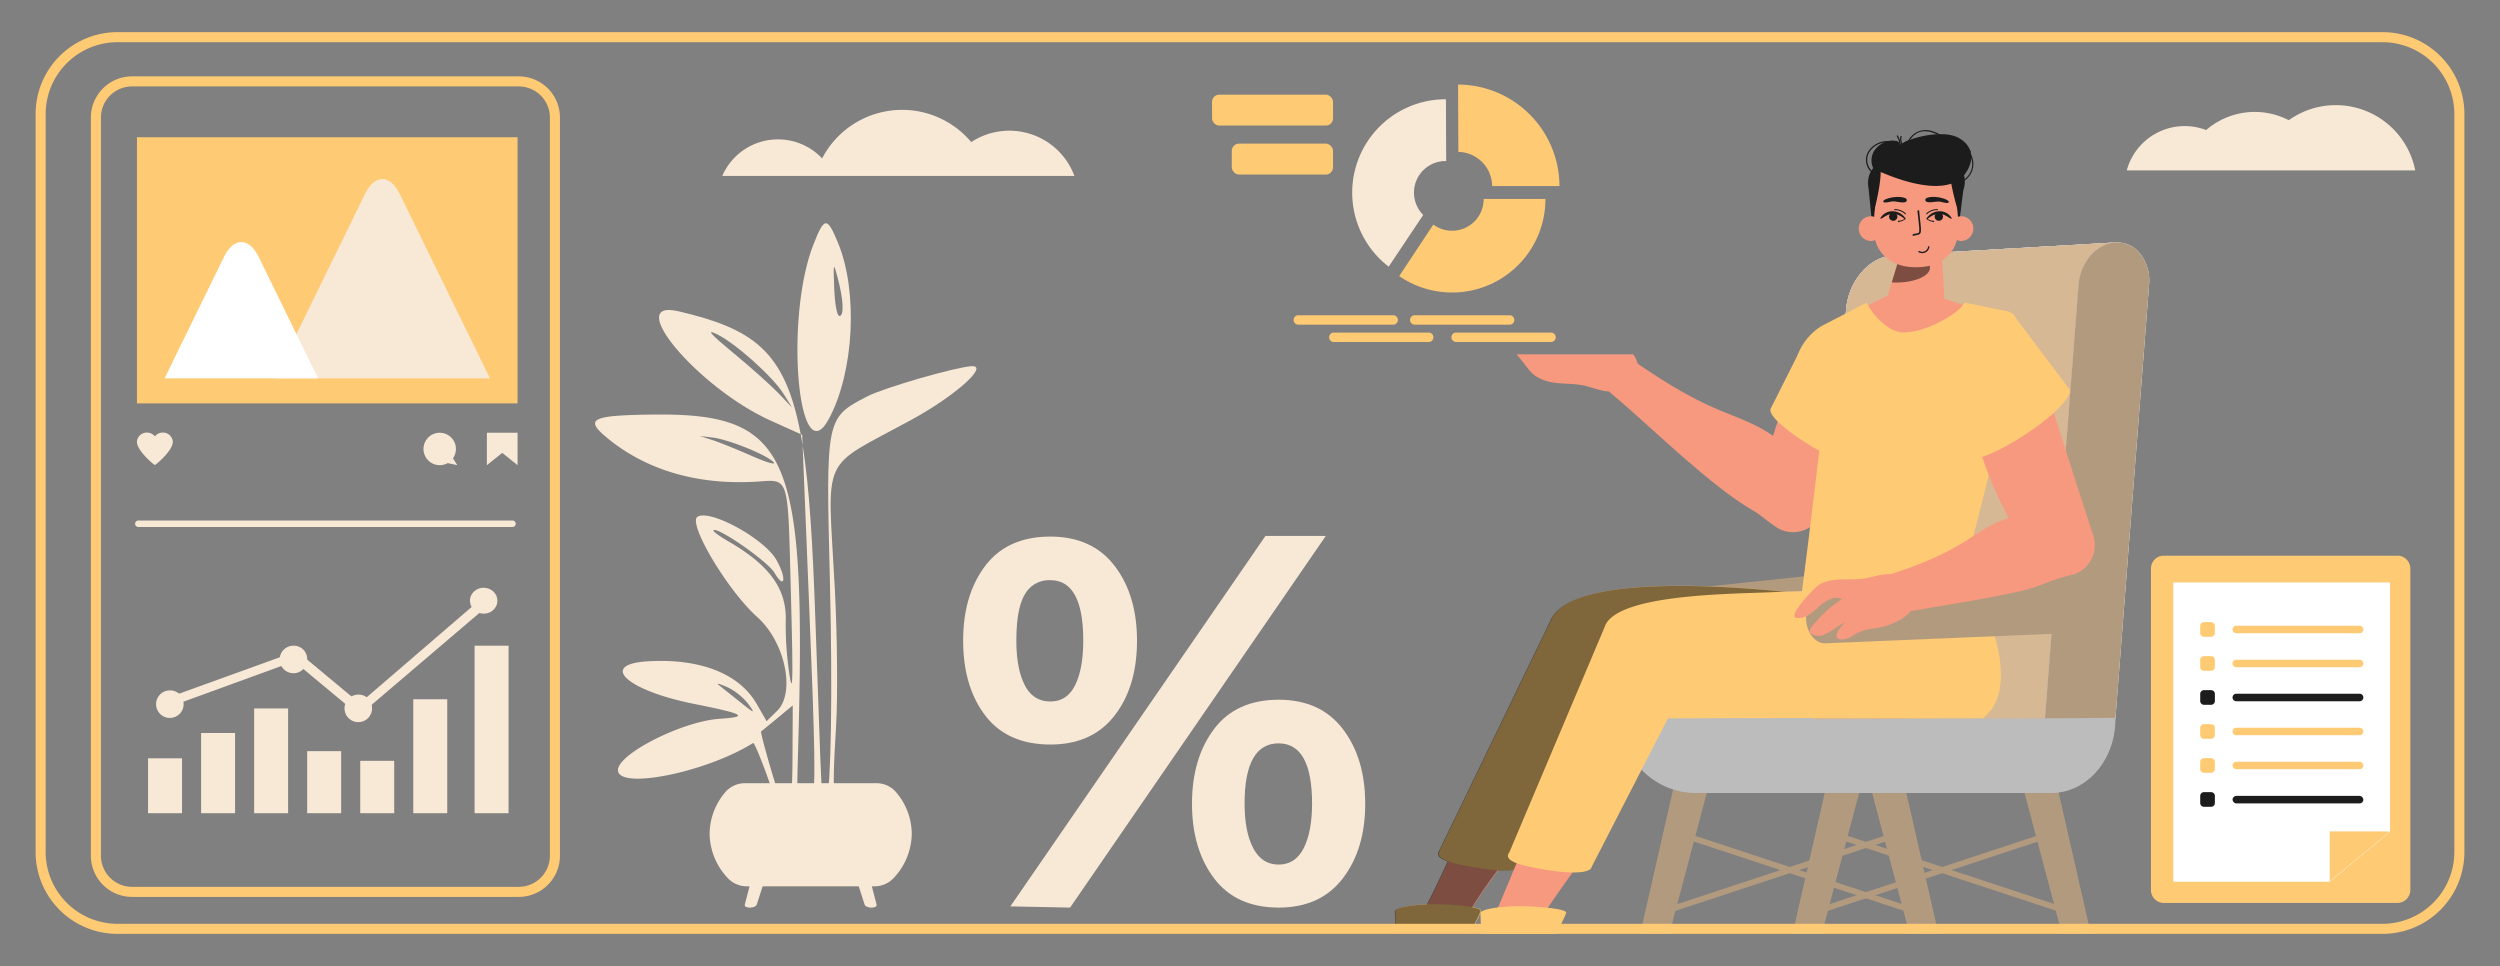 <svg xmlns="http://www.w3.org/2000/svg" xmlns:xlink="http://www.w3.org/1999/xlink" viewBox="0 0 994 384.085"><rect x="0" y="0" width="994" height="384.085" fill="#808080" stroke="none"/><defs><style>.cls-1,.cls-4{fill:none;}.cls-2{isolation:isolate;}.cls-3{fill:#f8e9d7;}.cls-4{stroke:#feca74;stroke-miterlimit:10;stroke-width:4px;}.cls-5{fill:#feca74;}.cls-6{fill:#fff;}.cls-7{clip-path:url(#clip-path);}.cls-8{fill:#010101;}.cls-9{clip-path:url(#clip-path-2);}.cls-10{fill:#f7997f;}.cls-11{fill:#b29a7f;}.cls-12{fill:#bcbcbc;}.cls-13{fill:#d6b894;}.cls-14{fill:#1c1c1c;}.cls-15{fill:#fcb752;}.cls-16{mix-blend-mode:soft-light;opacity:0.5;}</style><clipPath id="clip-path"><rect class="cls-1" x="14.154" y="-434.541" width="965.691" height="358.529" rx="32.553"></rect></clipPath><clipPath id="clip-path-2"><rect class="cls-1" x="14.154" y="12.778" width="965.691" height="358.529" rx="32.553"></rect></clipPath></defs><g class="cls-2"><g id="Layer_1" data-name="Layer 1"><path class="cls-3" d="M443.16,224.986q-8.9-11.613-25.527-11.628-17.106,0-25.895,11.628t-8.781,29.7q0,18.282,8.781,29.8,8.805,11.517,25.895,11.532,16.626,0,25.527-11.532,8.925-11.492,8.909-29.8Q452.069,236.623,443.16,224.986Zm-15.675,47.391c-2.143,4.366-5.422,6.525-9.852,6.525-4.59,0-8-2.159-10.2-6.525q-3.336-6.526-3.327-17.69c0-8.4,1.1-14.507,3.327-18.282a10.971,10.971,0,0,1,10.2-5.709q13.052,0,13.067,23.991Q430.7,265.843,427.485,272.377ZM503.138,213.1,401.719,360.377l23.751.48L527.13,213.1Z"></path><path class="cls-3" d="M533.9,289.842q-8.9-11.635-25.527-11.628-16.866,0-25.654,11.628-8.781,11.661-8.781,29.686,0,18.065,8.781,29.7,8.781,11.612,25.654,11.628,16.626,0,25.527-11.628,8.925-11.636,8.909-29.7Q542.8,301.51,533.9,289.842Zm-15.546,47.391q-3.335,6.526-9.981,6.526c-4.43,0-7.805-2.175-10.092-6.526-2.3-4.366-3.439-10.252-3.439-17.7q0-23.969,13.531-23.976,13.292,0,13.308,23.976C521.676,326.981,520.556,332.867,518.349,337.233Z"></path><path class="cls-3" d="M329.59,166.5c9.989-18.605,11.637-50.563,3.606-69.942-4.344-10.484-5.4-10.423-9.744.56C311.817,126.527,317.367,189.267,329.59,166.5Zm2.1-51.806h0c-.414-10.234-.319-10.573,1.282-4.586,2.4,8.99,2.736,15.43.8,15.542C332.822,125.705,331.946,121.1,331.687,114.7Z"></path><path class="cls-3" d="M318.953,172.894l.168,4.12c-.243-1.514-.5-2.969-.768-4.39Z"></path><path class="cls-3" d="M306.476,167.273l11.877,5.351c-6.243-33.292-19.008-41.9-48.551-48.853C247.453,118.513,277.587,154.259,306.476,167.273Zm2.96-11c-3.021-3.157-11.092-10.36-17.938-16-8.894-7.336-10.8-9.478-6.675-7.507,7.446,3.558,22.38,16.88,26.722,23.836l3.382,5.418Z"></path><path class="cls-3" d="M327.123,319.4l-4.477.257c1.881-5.056,1.389-22.346-.977-80.279l-2.548-62.363c2.676,16.623,4.014,38.887,5.068,69.192C326.012,298.675,326.561,314.857,327.123,319.4Z"></path><path class="cls-3" d="M245.7,306.324c.447,7.774,35.178.722,53.732-10.911.781-.489,8.447,20.175,9.375,25.038l2.716-.156c-1.258-2.43-2.925-7.4-5.124-14.868h0c-2.324-7.891-4.03-14.468-3.791-14.615s3.168-2.536,6.51-5.308l6.075-5.04-.085,19.53c-.045,10.451-.309,17.128-.987,20.152l3.288-.189c-.616-2.518-.454-8.533-.054-22.718,3.327-117.906-3.507-133.246-58.985-132.4-23.976.367-26.3,1.846-15.92,10.116,15.243,12.139,35.03,17.829,57.679,16.587,14.063-.771,13.015-4.1,14.361,45.588.895,33.007.743,40.144-.654,30.772a133.2,133.2,0,0,1-1.442-20.531c.588-13.029-6.224-22.579-23.02-32.268-3.443-1.987-6.01-3.894-5.7-4.238,1.456-1.633,21.537,12.316,24.213,16.818,4.195,7.061,4.974,2.357.83-5.018-4.76-8.471-26.363-20.315-31.379-17.2-4.031,2.5,11.956,29.352,23.715,39.833,11.094,9.888,15.361,30.077,7.9,37.377l-4.152,4.062-3.964-6.878c-6.935-12.035-22.449-18.121-43.157-16.931-19.8,1.137-8.62,11.55,18.154,16.913,20.309,4.068,22.145,5.142,10.184,5.96C271.107,286.822,245.337,299.94,245.7,306.324ZM299,181.319c-5.886-2.6-12.96-5.451-15.718-6.34h0l-5.015-1.616,4.955.58c6.394.747,21.629,6.893,24.364,9.828C308.747,185.02,304.883,183.919,299,181.319ZM293.98,278.9c-3.674-2.945-7.452-5.95-8.4-6.678s.632-.305,3.5.941a23.925,23.925,0,0,1,8.4,6.678C300.443,283.95,300.205,283.886,293.98,278.9Z"></path><path class="cls-3" d="M331.926,234.05c.972,18.445,1.206,42.8.518,54.118-1.154,19-1.3,27.616-.166,30.935l-3.682.211c1.864-7.506,2.467-44.012,1.366-88.433-1.607-64.812-1.623-64.733,14.912-73.3,6.583-3.409,34.921-11.607,41.412-11.98,7.185-.413-6.565,11.842-23.891,21.294C325.587,186.979,329.041,179.365,331.926,234.05Z"></path><path class="cls-3" d="M288.319,315.04A10.332,10.332,0,0,1,296.3,311.4h52.061a10.333,10.333,0,0,1,7.978,3.644,25.749,25.749,0,0,1,6.178,16.437,26.131,26.131,0,0,1-7.187,17.614,10.383,10.383,0,0,1-7.686,3.306h-1l1.861,7.188c.545,1.7-4.212,1.7-4.757,0l-2.31-7.188H303.218l-2.309,7.188c-.545,1.7-5.3,1.7-4.758,0l1.862-7.188h-1a10.386,10.386,0,0,1-7.686-3.306,26.13,26.13,0,0,1-7.186-17.614A25.749,25.749,0,0,1,288.319,315.04Z"></path><path class="cls-4" d="M52.511,32.362H206.26A14.378,14.378,0,0,1,220.638,46.74V340.229a14.379,14.379,0,0,1-14.379,14.379H52.511A14.378,14.378,0,0,1,38.133,340.23V46.74A14.378,14.378,0,0,1,52.511,32.362Z"></path><rect class="cls-5" x="54.45" y="54.568" width="151.333" height="105.823"></rect><path class="cls-3" d="M54.462,175.419a3.913,3.913,0,0,1,4.309-3.406,4,4,0,0,1,2.806,1.486,4.008,4.008,0,0,1,2.807-1.486,3.911,3.911,0,0,1,4.308,3.406c.342,3.571-6.8,9.464-7.115,9.464S54.121,178.99,54.462,175.419Z"></path><path class="cls-3" d="M180.1,182.223a6.445,6.445,0,1,0-2.1,1.9l3.821.828Z"></path><polygon class="cls-3" points="193.583 172.066 205.783 172.066 205.783 184.951 199.683 180.062 193.583 184.951 193.583 172.066"></polygon><rect class="cls-3" x="58.868" y="301.51" width="13.506" height="21.82"></rect><rect class="cls-3" x="79.958" y="291.433" width="13.506" height="31.897"></rect><rect class="cls-3" x="101.049" y="281.685" width="13.506" height="41.645"></rect><rect class="cls-3" x="122.14" y="298.655" width="13.506" height="24.675"></rect><rect class="cls-3" x="143.23" y="302.507" width="13.506" height="20.823"></rect><rect class="cls-3" x="164.321" y="278.03" width="13.505" height="45.3"></rect><polygon class="cls-3" points="142.806 284.445 116.953 262.948 67.426 280.992 65.946 277.699 118.051 258.87 143.015 279.629 192.321 237.206 195.131 239.847 142.806 284.445"></polygon><path class="cls-3" d="M73,279.661a5.474,5.474,0,1,1-5.464-5.159A5.317,5.317,0,0,1,73,279.661Z"></path><path class="cls-3" d="M122.136,261.892a5.473,5.473,0,1,1-5.465-5.16A5.319,5.319,0,0,1,122.136,261.892Z"></path><path class="cls-3" d="M147.918,281.335a5.473,5.473,0,1,1-5.464-5.159A5.318,5.318,0,0,1,147.918,281.335Z"></path><ellipse class="cls-3" cx="192.306" cy="238.844" rx="5.464" ry="5.159"></ellipse><rect class="cls-3" x="188.696" y="256.732" width="13.506" height="66.598"></rect><path class="cls-3" d="M194.791,150.417,158.875,77c-3.78-7.726-9.908-7.726-13.688,0l-35.916,73.422Z"></path><path class="cls-6" d="M126.468,150.417,102.8,102.032c-3.78-7.726-9.908-7.726-13.688,0L65.443,150.417Z"></path><path class="cls-3" d="M203.773,209.523H55a1.28,1.28,0,0,1-1.28-1.28h0A1.28,1.28,0,0,1,55,206.964H203.773a1.279,1.279,0,0,1,1.279,1.279h0A1.28,1.28,0,0,1,203.773,209.523Z"></path><path class="cls-3" d="M960.3,67.744a32.2,32.2,0,0,0-50.292-19.95,29.477,29.477,0,0,0-32.838,3.917A23.876,23.876,0,0,0,845.6,67.744Z"></path><path class="cls-3" d="M287.174,69.959a24.139,24.139,0,0,1,39.7-6.979A35.864,35.864,0,0,1,386.162,56.5a27.594,27.594,0,0,1,41.029,13.46Z"></path><g class="cls-7"><path class="cls-3" d="M804.427,32.05H893.3A16.931,16.931,0,0,0,909.1,9.011L859.144-120.1H767L816.814,8.655,801.4,25.05A4.154,4.154,0,0,0,804.427,32.05Z"></path><path class="cls-5" d="M893.3,32.733H804.427a4.837,4.837,0,0,1-3.524-8.151L816.022,8.5,766.365-119.856a.683.683,0,0,1,.074-.633.682.682,0,0,1,.563-.3h92.142a.684.684,0,0,1,.637.437L909.731,8.764A17.613,17.613,0,0,1,893.3,32.733ZM768-119.42,817.452,8.408a.686.686,0,0,1-.14.715L801.9,25.518a3.471,3.471,0,0,0,2.529,5.849H893.3a16.031,16.031,0,0,0,13.4-7.062,16.034,16.034,0,0,0,1.75-15.048L858.676-119.42Z"></path><path class="cls-8" d="M894.788,9.2h-77.8a.683.683,0,1,1,0-1.366h77.8a.683.683,0,0,1,0,1.366Z"></path><path class="cls-5" d="M1036.171,20.359a.682.682,0,0,1-.621-.4L986.434-86.753a.682.682,0,0,1,.335-.906.682.682,0,0,1,.906.334L1036.791,19.39a.684.684,0,0,1-.62.969Z"></path><path class="cls-5" d="M553.894,20.577a.684.684,0,0,1-.62-.969l80.592-175.1a.682.682,0,0,1,.906-.335.683.683,0,0,1,.335.906l-80.592,175.1A.683.683,0,0,1,553.894,20.577Z"></path><path class="cls-8" d="M556.885,27.275a5.7,5.7,0,1,1-5.7-5.7A5.7,5.7,0,0,1,556.885,27.275Z"></path><path class="cls-5" d="M969.679,20.577a.683.683,0,0,1-.621-.4l-80.592-175.1a.683.683,0,0,1,.335-.906.684.684,0,0,1,.906.335L970.3,19.608a.684.684,0,0,1-.62.969Z"></path><path class="cls-8" d="M966.688,27.275a5.7,5.7,0,1,0,5.7-5.7A5.7,5.7,0,0,0,966.688,27.275Z"></path><path class="cls-3" d="M732.765-110.049,777.992,21.34a8.778,8.778,0,0,1-8.3,11.636H712.926L669.113-101.793Z"></path><path class="cls-5" d="M769.692,33.659H712.926a.685.685,0,0,1-.65-.472L668.463-101.582a.684.684,0,0,1,.072-.576.682.682,0,0,1,.489-.312l63.652-8.256a.681.681,0,0,1,.734.455L778.638,21.118a9.462,9.462,0,0,1-8.946,12.541Zm-56.27-1.366h56.27a8.094,8.094,0,0,0,7.654-10.731L732.3-109.3l-62.284,8.078Z"></path><path class="cls-3" d="M841.484-157.422l10.358,26.842a28.429,28.429,0,0,1-26.693,38.665c-47.47-.287-118.487-.572-118.487.288,0,1.094,31.214,89.732,40.764,116.824a5.839,5.839,0,0,1-5.51,7.779h-94.2a3.242,3.242,0,0,1-1.895-5.871l23.3-16.787s-25.828-53.05-43.969-104.527c-10.878-30.869,12.093-63.213,44.822-63.213Z"></path><path class="cls-5" d="M741.916,33.659h-94.2a3.924,3.924,0,0,1-2.294-7.108L668.248,10.1C665.532,4.468,641.5-45.753,624.5-93.982a47.526,47.526,0,0,1,6.115-43.763,47.656,47.656,0,0,1,39.351-20.36H841.483a.683.683,0,0,1,.637.437l10.359,26.842a29.091,29.091,0,0,1-3.2,27.023,29.089,29.089,0,0,1-23.954,12.571h-.177c-69.563-.42-111.949-.371-117.629.131,2.106,6.724,22,63.425,40.554,116.071a6.522,6.522,0,0,1-6.154,8.689Zm-71.95-190.4a46.3,46.3,0,0,0-38.235,19.783,46.175,46.175,0,0,0-5.942,42.52c17.919,50.849,43.68,103.925,43.938,104.455a.684.684,0,0,1-.215.853L646.217,27.659a2.558,2.558,0,0,0,1.5,4.634h94.2a5.157,5.157,0,0,0,4.866-6.869c-27.075-76.811-40.8-116.192-40.8-117.051a.726.726,0,0,1,.209-.5c.416-.413,1.191-1.183,118.965-.471a27.417,27.417,0,0,0,23-11.981,27.368,27.368,0,0,0,3.053-25.755l-10.19-26.4Z"></path><path class="cls-8" d="M725.13,14.112c-8.772,0-20.3-.451-26.2-.709-6.88-.3-13.995-.684-19.518-1.047-8.816-.579-8.977-.754-9.22-1.019a.683.683,0,0,1,.812-1.071c2.848.749,53.419,3.449,63.594,2.129a.683.683,0,0,1,.176,1.354A88.664,88.664,0,0,1,725.13,14.112Zm-53.927-3.7v0Zm0,0h0Z"></path><path class="cls-5" d="M719.733,20.359a.671.671,0,0,1-.285-.063.682.682,0,0,1-.335-.906L768.229-87.325a.682.682,0,0,1,.906-.334.682.682,0,0,1,.334.906L720.353,19.962A.681.681,0,0,1,719.733,20.359Z"></path><path class="cls-8" d="M722.773,27.181a5.795,5.795,0,1,1-5.8-5.8A5.8,5.8,0,0,1,722.773,27.181Z"></path><path class="cls-5" d="M889.188,20.359a.682.682,0,0,1-.621-.4L839.451-86.753a.682.682,0,0,1,.335-.906.682.682,0,0,1,.906.334L889.808,19.39a.684.684,0,0,1-.62.969Z"></path><path class="cls-8" d="M886.148,27.181a5.795,5.795,0,1,0,5.795-5.8A5.795,5.795,0,0,0,886.148,27.181Z"></path></g><g class="cls-9"><path class="cls-10" d="M724.181,136.858a102.719,102.719,0,0,0-19.2,36.47c-5.531-3.987-12-6.5-18.326-9.028-13.062-5.1-24.8-12.315-36.2-20.2-8.107-5.66-17.182,5.722-9.83,12.354,15.337,12.754,39.217,36.659,56.325,46.473,3.78,2.237,6.9,5.4,10.742,7.517a12.422,12.422,0,0,0,16.765-6.739c7.2-14.914,17.686-36.006,25.047-51.127C757.152,136.488,735.339,122.786,724.181,136.858Z"></path><path class="cls-10" d="M649.383,140.877H603.058c.7.927,1.45,1.787,2.085,2.581,1.566,1.983,3.473,4.894,5.676,6.216,6.657,4.1,13.376,1.982,20.384,3.967,3.471.926,7.178,2.513,10.71,1.853,3.938-.8,8.337-1.985,9.266-5.754A10.959,10.959,0,0,0,649.383,140.877Z"></path><path class="cls-11" d="M646.52,255.786l110.447-4.63c3.973-.165,2.919-26.519-.9-26.114L644.839,236.82c-3.823.405-6.473,4.973-5.92,10.2h0C639.455,252.082,642.8,255.94,646.52,255.786Z"></path><path class="cls-11" d="M755.875,306.122l-4.755.612q-1.4-5.9-2.808-11.8c-.417-1.757-4.111-1.009-3.7.737q.387,1.615.77,3.23.986,4.158,1.978,8.318l-4.96.64,6.51,24.548q-2.016.662-4.024,1.327-16.647,5.493-33.291,10.981-16.645-5.488-33.287-10.981-2.118-.7-4.232-1.395l6.758-25.482-5.012-.644q1-4.2,2-8.4.385-1.627.776-3.261c.419-1.759-3.312-2.517-3.735-.742q-1.417,5.958-2.836,11.917l-4.8-.619-22.85,100.21c-.437,1.977,1.4,3.844,4.128,4.2s5.344-.942,5.879-2.908l11.787-44.452,6.971-2.3L711.6,347.164,750.05,359.85l6.728,2.219,11.814,44.563c.531,1.946,3.121,3.228,5.822,2.879s4.523-2.2,4.088-4.155Zm-88.99,53.346,6.6-24.878,34.405,11.35Q687.385,352.707,666.885,359.468ZM715.31,345.94l34.2-11.282,6.557,24.728Z"></path><path class="cls-12" d="M644.441,285.428h112.89a0,0,0,0,1,0,0v0A29.873,29.873,0,0,1,727.458,315.3H674.314a29.873,29.873,0,0,1-29.873-29.873v0A0,0,0,0,1,644.441,285.428Z"></path><path class="cls-6" d="M841.061,96.412c-7.784.421-14.357,8.392-14.682,17.714L812.907,287.473l-92.244,5.312L733.9,124.427c.465-12.12,9-22.375,19.064-22.933Z"></path><path class="cls-6" d="M841.061,96.412c-7.784.421-14.357,8.392-14.682,17.714L812.907,287.473l-92.244,5.312L733.9,124.427c.465-12.12,9-22.375,19.064-22.933Z"></path><path class="cls-6" d="M854.532,112.487,841.086,285.856l-28.172,1.623L826.36,114.11c.343-9.3,6.926-17.265,14.709-17.713a11.683,11.683,0,0,1,9.776,4.379A17.211,17.211,0,0,1,854.532,112.487Z"></path><path class="cls-12" d="M841.061,96.412c-7.784.421-14.357,8.392-14.682,17.714L812.907,287.473l-92.244,5.312L733.9,124.427c.465-12.12,9-22.375,19.064-22.933Z"></path><path class="cls-13" d="M841.061,96.412c-7.784.421-14.357,8.392-14.682,17.714L812.907,287.473l-92.244,5.312L733.9,124.427c.465-12.12,9-22.375,19.064-22.933Z"></path><path class="cls-11" d="M854.532,112.487,841.086,285.856l-28.172,1.623L826.36,114.11c.343-9.3,6.926-17.265,14.709-17.713a11.683,11.683,0,0,1,9.776,4.379A17.211,17.211,0,0,1,854.532,112.487Z"></path><path class="cls-14" d="M572.022,339.232c.464-2.811,6.523-5.207,15.425-3.738s18.341,5.463,17.877,8.274-8.8,2.8-17.7,1.325S571.558,342.043,572.022,339.232Z"></path><path class="cls-10" d="M794.406,158.589l6.732-16.415a10.834,10.834,0,0,0-4.611-14.761c-.184-.08-12.272-5.082-23.451-8.667l-1.024-18.135-16.346-.116-.027.162-.016.048-3.648,12.06-1.457,4.807c-8.926,4.2-24.949,12.731-25.165,12.845a5.817,5.817,0,0,0-3.064,4.035L717.8,158.589Z"></path><path class="cls-10" d="M562.142,369.692c17.467-30.751,28.163-65.465,46.033-96.07,5.829-10.274,11.808-20.461,18.594-30.2a14.787,14.787,0,0,1,13.718-7.053c22.449,1.767,46.17,2.4,68.722,1.939,11.176-.466,40.943-1.663,51.825-1.156,5.733.1,11.4.851,16.751,4.426l4.613,3.082a21.613,21.613,0,0,1,5.972,29.978c-7.218,11.246-20.99,10.243-32.457,9.475L738.8,283.031c-34.514-1.907-68.87-6.418-101.291-19.339l13.219-6.8c-8.089,22.471-19.837,43.014-33.718,62.343-6.4,8.24-16.16,19.852-22.347,28.087-7.058,9.582-13.629,19.439-17.783,30.655A8.5,8.5,0,0,1,565.947,383c-5.442-1.954-7.151-8.741-3.8-13.309Z"></path><path class="cls-5" d="M588.882,362.142c.389-1.477-10.137-2.619-18.4-2.619s-15.281,1.2-15.673,2.674a.555.555,0,0,0,.126.416c-.03-.048-.105-.093-.119-.143l.89,25.051,18.105,3.617s14.78-26.931,15.03-28.884a1.442,1.442,0,0,1-.518.375C588.616,362.47,588.836,362.308,588.882,362.142Z"></path><polygon class="cls-15" points="576.095 393.896 578.711 385.921 554.624 376.846 544.645 385.921 576.095 393.896"></polygon><path class="cls-14" d="M561.759,384.33a4.945,4.945,0,0,0-4.9-3.127,6.773,6.773,0,0,0-1.536.182c-3.409.808-5.787,3.66-7.592,6.025a11.144,11.144,0,0,0-2.5-5.565,6.278,6.278,0,0,0-4.506-2.069,5.516,5.516,0,0,0-1.218.139,5.238,5.238,0,0,0-4.092,4.031,4.793,4.793,0,0,0,2.848,5.157,6.343,6.343,0,0,0,2.594.526,7.722,7.722,0,0,0,1.047-.073l.747-.125a8.748,8.748,0,0,1,1.52-.189,1.516,1.516,0,0,1,1.393.61l.02,0a1.866,1.866,0,0,0-.762,1.448,1.6,1.6,0,0,0,.958,1.361c.025.014.448.159.476.166.254.075,1.024.305,1.031.426a.961.961,0,0,0-.26.76,1.059,1.059,0,0,0,.69.5,1.187,1.187,0,0,0,.444-.15,1.306,1.306,0,0,0,.6-1.3c-.111-.678-.753-1.225-1.772-1.52l-.645-.274c-.006-.091.112-.3.39-.477a4.1,4.1,0,0,1,.51-.255l1.734,2.531a.916.916,0,0,0,.539.288.756.756,0,0,0,.653-.416,1.093,1.093,0,0,0-.036-.756l-.669-1.033c-.173-.269-.376-.5-.553-.774.061.018.1.009.166.032a5.132,5.132,0,0,0,1.93.387h.007a14.15,14.15,0,0,1,2.487.262,10.759,10.759,0,0,0,1.876.175,7.7,7.7,0,0,0,2.658-.451C560.608,389.834,562.72,387.016,561.759,384.33Zm-2.524,4.106a5.652,5.652,0,0,1-3.848,1.366,11.869,11.869,0,0,1-1.98-.219,13.217,13.217,0,0,0-2.1-.23,4.568,4.568,0,0,1-1.705-.293,4.357,4.357,0,0,0-1.144-.285c1.645-2.18,3.514-4.613,6.183-5.681a6.007,6.007,0,0,1,2.208-.425c1.912,0,3.275.919,3.646,2.465A3.529,3.529,0,0,1,559.235,388.436Zm-13.007,0a2.919,2.919,0,0,0-1.939-.608,10.945,10.945,0,0,0-1.78.2c-.368.064-.73.123-1.069.155l-.5.02a4.007,4.007,0,0,1-3.951-2.369,3.414,3.414,0,0,1,1.971-4.238,4.141,4.141,0,0,1,1.709-.373,4.811,4.811,0,0,1,3.239,1.359c1.6,1.509,2.2,3.755,2.549,5.8A1.276,1.276,0,0,0,546.228,388.432Z"></path><path class="cls-5" d="M650.034,277.673c45.328.161,91.955.357,137.317.512-.742-9.293-3.091-38.441-3.776-47.262-15.884,3.2-33.975,9.2-50.037,7.051-47.974-6.439-109.589-9.657-116.944,8.9l-44.313,91.609c.025-.052.084-.089.112-.139a2.549,2.549,0,0,0-.371.886c-.465,2.81,6.695,4.39,15.6,5.86s17.24,1.486,17.7-1.325a1.554,1.554,0,0,0-.234-.955c.025.054.086.109.1.164C615.358,327.791,639.474,291.927,650.034,277.673Z"></path><g class="cls-16"><path class="cls-8" d="M784.61,246.7c-.532-6.639-1-12.534-1.249-15.738-9.013,1.818-18.733,4.5-28.393,6.115-6.834-.029-16.218.2-25.067.487-47.435-6.129-106.339-8.771-113.522,9.352l-44.312,91.609c.025-.052.084-.089.111-.139a2.569,2.569,0,0,0-.371.886c-.216,1.308,1.268,2.344,3.767,3.234-2.629,5.772-5.351,11.487-8.234,17.108-6.933.244-12.4,1.323-12.748,2.622a.559.559,0,0,0,.125.416c-.029-.047-.1-.093-.118-.143l.519,14.644-.708-.267-7.948,7.226a8.239,8.239,0,0,0-1.445-2.228,6.284,6.284,0,0,0-4.506-2.069,5.516,5.516,0,0,0-1.218.139,5.237,5.237,0,0,0-4.092,4.031,4.793,4.793,0,0,0,2.847,5.157,6.351,6.351,0,0,0,2.6.526,7.733,7.733,0,0,0,1.047-.073l.746-.125a8.771,8.771,0,0,1,1.521-.189,2.024,2.024,0,0,1,.509.089l-19.208,10.219c-2.459-.369-3.938-.66-3.938-.66-4.4,2.986-3.459,10.678-3.459,10.678h60.162l-.323-14.7c-.706.364-1.461.66-2.194.985l-.54-2.194.915.232,2.615-7.975-1.709-.644c4.358-8.036,11.662-21.655,11.837-23.023a1.438,1.438,0,0,1-.519.375c.3-.159.517-.32.563-.487.143-.541-1.2-1.035-3.337-1.445,2.829-4.577,5.9-9.013,9.115-13.373.319-.426.685-.892,1.022-1.334,5.319.275,9.327-.305,9.641-2.221a1.571,1.571,0,0,0-.234-.956c.025.054.086.109.1.164,10.165-15.186,34.28-51.05,44.841-65.3,13.055.048,26.228.1,39.437.146a442.7,442.7,0,0,0,49.327,5.214l17.115,1.083c10.087.676,21.958,1.523,29.583-5.938l1.855.007c-.046-.569-.1-1.215-.155-1.925.4-.515.8-1.038,1.174-1.616A21.557,21.557,0,0,0,784.61,246.7ZM547.99,386.864c-.153.193-.326.4-.471.585-.048-.244-.119-.5-.178-.751Zm-5.7,1.2c-.368.064-.73.123-1.069.155l-.5.02a4.007,4.007,0,0,1-3.951-2.369,3.415,3.415,0,0,1,1.971-4.238,4.157,4.157,0,0,1,1.709-.373,4.811,4.811,0,0,1,3.239,1.359,7.172,7.172,0,0,1,1.65,2.515l-.913.83,1.311.333a19.03,19.03,0,0,1,.5,2.119,1.251,1.251,0,0,0-.228.059,2.92,2.92,0,0,0-1.939-.608A10.945,10.945,0,0,0,542.295,388.061Z"></path></g><path class="cls-10" d="M589.5,375.083c17.179-39.382,34.015-83.614,51.613-122.81a12.953,12.953,0,0,1,12.659-7.4c10.181.614,20.361,1.2,30.569,1.425,29.483.492,62.6-.1,92.087-.922,19.556-.207,22.324,27.909,3.176,31.551-26.782,5.122-55.414,6.333-82.607,5.831-15.641.544-30.154-6.529-45.334-9.185l15.5-9.068c-5.888,9.489-9.807,19.9-13.378,30.477-9.478,32.761-35.506,56.675-50.751,86.457-4.4,8.352-17.151,2.459-13.535-6.353Z"></path><path class="cls-5" d="M798.2,123.78,781.1,120.3c-1.872,4.226-15.767,12.167-24.525,11.86-6.707-.235-13.028-8.621-14.361-11.84l-18.192,9.439,0,.018a23.4,23.4,0,0,0-8.735,10.075l-1.033,2.288L704.09,162.33c-1.541,2.654,6.764,9.668,18.428,16.444.287.166.556.262.838.419-1.657,13.97-7.213,60.46-8.219,64.384,1.421-3.307,18-5.151,38.211-4.443a193.449,193.449,0,0,1,22.621,2.014c1.217.192,6.457,1.218,7.74,1.546,4.322,1.108,4.739-.059,4.739-.059-.9-4.93-3.665-30.152-3.665-30.152s1.617-6.1,3.408-13.312c.7-2.588,1.352-5.317,1.959-8,1.464-5.824,2.681-11.334,3.112-14.256,2.949-20.325,6.793-39.545,8.484-47.836A4.573,4.573,0,0,0,798.2,123.78Z"></path><path class="cls-5" d="M788.468,242.621c-1.258-.512-2.608-1.024-4.053-1.491-7.272-2.33-16.455-3.917-26.849-4.895-16.128-1.537-35.052-1.63-53.836-.744-16.314.7-61.548.8-65.722,13.8L600.1,338.934a2.63,2.63,0,0,0-.524,1.12c-.462,2.811,6.7,4.393,15.6,5.861s17.226,1.486,17.7-1.32c0,0,0,.009,0,.011l30.3-58.963c17.012-.093,41.158-.139,63.717-.139h.093c23.306.046,44.934.094,55.142.094,3.914.045,6.152.045,6.152.045C803.478,274.55,790.473,243.413,788.468,242.621Z"></path><g class="cls-16"><path class="cls-8" d="M757.2,100.593c-.474-.057-.954-.1-1.45-.139l-3.58,11.835c.508.025,1.022.043,1.545.048,7.511.055,13.622-2.576,13.645-5.883C767.382,103.668,763.064,101.3,757.2,100.593Z"></path></g><path class="cls-11" d="M725.759,255.786l110.447-4.63c3.973-.165,2.919-26.519-.9-26.114L724.078,236.82c-3.823.405-6.473,4.973-5.92,10.2h0C718.694,252.082,722.041,255.94,725.759,255.786Z"></path><path class="cls-10" d="M714.213,245.634c3.349.671,6.447-2.082,8.94-4.4s6.356-4.61,9.2-2.99a45.489,45.489,0,0,0-10.431,9.13c-1,1.2-3.66,3.486-1.579,4.756a5.408,5.408,0,0,0,5.119.1,21.213,21.213,0,0,0,3.5-1.956c1.356-.874,2.7-1.905,4.146-2.645-.047.637-1.222,1.573-1.616,2.184-.371.576-1.39,2.062-1.216,2.722-.45,1.7,1.527,1.813,2.976,1.624a8.523,8.523,0,0,0,3.842-1.68,16.151,16.151,0,0,1,4.5-1.954c1.755-.46,3.567-.622,5.348-.959a27.755,27.755,0,0,0,7.425-2.534,14.932,14.932,0,0,0,5.652-4.566,8.22,8.22,0,0,0,1.274-6.636c-.877-3.388-4.756-6.448-8.508-7.29-3.328-.746-6.846.518-10.149,1.229-6.632,1.428-13.014-.715-19.292,2.645C721.924,233.182,710.513,244.894,714.213,245.634Z"></path><path class="cls-10" d="M811.446,148.131c6.112,18.868,14.457,45.33,20.527,63.9a12.282,12.282,0,0,1-7.347,16.312c-6.071,1.281-11.723,3.835-17.572,5.747-11.361,3.192-39.635,7.424-51.578,9.659-10.121,2.515-14.389-11.931-4.5-15.2,11.2-3.567,22.056-7.828,32.029-14.395,4.97-3.207,10.013-6.585,15.722-8.18,2.818-.694,6.125.255,9.161.3,3.05.089,5.656-1.324,8.339-2.476l-8.614,17.07c-12.515-18.862-21.773-39.7-24.9-62.309-5.422-20.266,21.111-29.637,28.728-10.426Z"></path><path class="cls-5" d="M822.8,154.635a1.629,1.629,0,0,0-.788-.509,2.354,2.354,0,0,1,.385.116l-22.079-29.369-16.441,2.378c-3.41-.719-7.743-1.238-8.451,2.174l-8.482,30.152,15.285,22.09c.007.009,0,.025.007.034,1.679,2.565,11.887-1.657,23.171-9.042S824.48,157.2,822.8,154.635Z"></path><path class="cls-5" d="M622.7,362.936c.389-1.478-10.137-2.62-18.4-2.62s-15.281,1.2-15.673,2.674a.558.558,0,0,0,.126.417c-.03-.048-.105-.093-.119-.144l.89,25.052,18.105,3.616s14.78-26.931,15.031-28.884a1.436,1.436,0,0,1-.519.376C622.434,363.263,622.654,363.1,622.7,362.936Z"></path><polygon class="cls-15" points="608.723 393.896 611.339 385.921 587.252 376.846 577.273 385.921 608.723 393.896"></polygon><path class="cls-14" d="M594.387,384.33a4.945,4.945,0,0,0-4.9-3.127,6.767,6.767,0,0,0-1.536.182c-3.409.808-5.788,3.66-7.592,6.025a11.153,11.153,0,0,0-2.5-5.565,6.28,6.28,0,0,0-4.506-2.069,5.516,5.516,0,0,0-1.218.139,5.237,5.237,0,0,0-4.092,4.031,4.793,4.793,0,0,0,2.848,5.157,6.343,6.343,0,0,0,2.594.526,7.722,7.722,0,0,0,1.047-.073l.747-.125a8.748,8.748,0,0,1,1.52-.189,1.516,1.516,0,0,1,1.393.61l.02,0a1.863,1.863,0,0,0-.762,1.448,1.6,1.6,0,0,0,.958,1.361c.025.014.448.159.476.166.254.075,1.024.305,1.031.426a.961.961,0,0,0-.26.76,1.057,1.057,0,0,0,.69.5,1.187,1.187,0,0,0,.444-.15,1.306,1.306,0,0,0,.6-1.3c-.111-.678-.753-1.225-1.773-1.52l-.644-.274c-.006-.091.112-.3.39-.477a4.165,4.165,0,0,1,.509-.255l1.735,2.531a.91.91,0,0,0,.539.288.756.756,0,0,0,.653-.416,1.093,1.093,0,0,0-.036-.756l-.669-1.033c-.173-.269-.376-.5-.553-.774.061.018.1.009.166.032a5.128,5.128,0,0,0,1.93.387h.006a14.152,14.152,0,0,1,2.488.262,10.759,10.759,0,0,0,1.876.175,7.7,7.7,0,0,0,2.658-.451C593.236,389.834,595.348,387.016,594.387,384.33Zm-2.524,4.106a5.652,5.652,0,0,1-3.848,1.366,11.893,11.893,0,0,1-1.981-.219,13.191,13.191,0,0,0-2.1-.23,4.568,4.568,0,0,1-1.7-.293,4.365,4.365,0,0,0-1.145-.285c1.646-2.18,3.514-4.613,6.184-5.681a6.007,6.007,0,0,1,2.208-.425c1.911,0,3.275.919,3.646,2.465A3.529,3.529,0,0,1,591.863,388.436Zm-13.007,0a2.92,2.92,0,0,0-1.939-.608,10.945,10.945,0,0,0-1.78.2c-.368.064-.73.123-1.069.155l-.5.02a4.007,4.007,0,0,1-3.951-2.369,3.414,3.414,0,0,1,1.971-4.238,4.141,4.141,0,0,1,1.709-.373,4.811,4.811,0,0,1,3.239,1.359c1.6,1.509,2.2,3.755,2.549,5.8A1.276,1.276,0,0,0,578.856,388.432Z"></path><path class="cls-11" d="M816.469,306.122l-4.754.612q-1.4-5.9-2.809-11.8c-.416-1.757-4.11-1.009-3.7.737q.385,1.615.769,3.23.987,4.158,1.978,8.318l-4.959.64,6.509,24.548q-2.014.662-4.024,1.327-16.645,5.493-33.29,10.981-16.647-5.488-33.288-10.981-2.116-.7-4.231-1.395l6.757-25.482-5.011-.644q1-4.2,2-8.4l.776-3.261c.419-1.759-3.311-2.517-3.734-.742q-1.417,5.958-2.836,11.917l-4.8-.619-22.851,100.21c-.437,1.977,1.4,3.844,4.129,4.2s5.344-.942,5.879-2.908l11.787-44.452,6.971-2.3,38.452-12.686,38.452,12.686,6.728,2.219,11.814,44.563c.53,1.946,3.12,3.228,5.822,2.879s4.522-2.2,4.088-4.155ZM727.48,359.468l6.6-24.878,34.4,11.35Q747.979,352.707,727.48,359.468Zm48.425-13.528q17.1-5.64,34.2-11.282l6.556,24.728Z"></path><path class="cls-12" d="M841.082,285.428v.653c0,16.138-11.421,29.22-25.509,29.22h-96.64c-14.088,0-25.953-12.993-25.953-29.131Z"></path><path class="cls-14" d="M754.581,53.935a7.256,7.256,0,0,1,.953,5.3.257.257,0,0,1-.466.061c-1.186-2.537-4.327-3.1-6.8-2.428a8.188,8.188,0,0,0-5.442,4.439,6.144,6.144,0,0,0,2.552,7.484c2.281,1.385,5.16,1.438,7.722,1.027v.492a2.822,2.822,0,0,0-2.1.407c-.8.607-.576,1.729-.16,2.508a3.222,3.222,0,0,0,4.408,1.306c.29-.155.548.285.258.44a3.751,3.751,0,0,1-5.339-2,2.235,2.235,0,0,1,.491-2.638,3.384,3.384,0,0,1,2.574-.511.257.257,0,0,1,0,.492c-4.384.7-10.124-.272-11.2-5.4-.949-4.506,3.046-8.223,7.263-8.769,2.4-.311,5.137.581,6.218,2.894l-.465.061a6.717,6.717,0,0,0-.9-4.907c-.173-.28.268-.536.44-.257Z"></path><path class="cls-14" d="M744.161,87.228,742.966,75.1c-1.541-7.756,4.51-11.857,9.8-11.857h18.327c5.613,0,12.3,4.07,9.452,12.813l-1.637,13.22Z"></path><path class="cls-14" d="M779.2,72.263a7.488,7.488,0,0,0-2.29-14.527c-.327-.015-.343-.524-.015-.51a8.313,8.313,0,0,1,6.859,4.383,7.858,7.858,0,0,1-.6,8.151,8.065,8.065,0,0,1-3.811,2.992c-.308.115-.449-.375-.143-.489Z"></path><path class="cls-10" d="M780.346,86.013a4.641,4.641,0,0,0-1.867.186c-.273-3.12-1.1-13.369-1.115-17.875a46.825,46.825,0,0,1-5.735.052c-.068-.018-.132-.045-.2-.061-.815-.182-4.934-.164-9.611-.1-4.677-.066-8.8-.084-9.611.1-.071.016-.135.043-.2.061a46.825,46.825,0,0,1-5.735-.052c-.012,4.506-.842,14.755-1.115,17.875a4.641,4.641,0,0,0-1.867-.186,4.926,4.926,0,0,0,1.034,9.793,4.542,4.542,0,0,0,1.245-.4,13.4,13.4,0,0,0,3.482,6.193,16.307,16.307,0,0,0,8.81,4.351c.259.043.519.08.78.114.057.007.114.021.173.025.13.014.267.025.4.039a28.791,28.791,0,0,0,5.208,0c.136-.014.273-.025.4-.039.059,0,.116-.018.173-.025.261-.034.521-.071.78-.114a16.307,16.307,0,0,0,8.81-4.351,13.406,13.406,0,0,0,3.483-6.193,4.525,4.525,0,0,0,1.244.4,4.926,4.926,0,0,0,1.034-9.793Z"></path><path class="cls-14" d="M783.562,60.451a11.867,11.867,0,0,1-4.382-1.258c-2.61-1.3-4.8-3.216-7.223-4.754a14.891,14.891,0,0,0-1.864-1.025c-2.238-1.072-4.755-1.677-7.133-.794a7.588,7.588,0,0,0-4.613,6.807c0,.185-.187.371-.374.28a4.822,4.822,0,0,1-2.33-5.455.238.238,0,1,1,.466.093A4.013,4.013,0,0,0,756.294,57a3.549,3.549,0,0,0,1.586,2,7.141,7.141,0,0,1,.931-3.261,7.856,7.856,0,0,1,7.925-3.963,12.08,12.08,0,0,1,4.381,1.585c3.869,2.143,7.085,5.733,11.607,6.479a1.549,1.549,0,0,0,.651.048C783.423,60.078,783.516,60.265,783.562,60.451Z"></path><path class="cls-14" d="M757.8,78.917c-3.415-1.719-10.614.592-8.7,1.513.625.3,2.755-.341,3.512-.357,1.521-.032,4.217.862,5.23.128A.8.8,0,0,0,757.8,78.917Z"></path><path class="cls-14" d="M765.8,80.094c.986.769,3.712-.029,5.23.056.757.043,2.863.76,3.5.48,1.944-.853-5.185-3.45-8.642-1.818A.78.78,0,0,0,765.8,80.094Z"></path><path class="cls-14" d="M760.41,93.5c-.109-.456.666-.5,1.153-.607,1.785-.4,1.864.476,1.035-7.015-.162-1.463-.409-2.248.113-2.289.493-.031.362.549.546,2.216.9,8.138.919,7.138-2.448,7.94A.332.332,0,0,1,760.41,93.5Z"></path><path class="cls-14" d="M769.249,85.87a1.654,1.654,0,1,1,1.371,1.9A1.654,1.654,0,0,1,769.249,85.87Z"></path><path class="cls-14" d="M766.014,85.205a.2.2,0,0,1-.112-.06.207.207,0,0,1,0-.293,6.118,6.118,0,0,1,4.414-1.694.207.207,0,1,1-.015.414,5.7,5.7,0,0,0-4.11,1.578A.208.208,0,0,1,766.014,85.205Z"></path><path class="cls-14" d="M775.973,86.675c-2.406-3.868-7.776-3.385-10.1.346a6.04,6.04,0,0,0,2.733,1.21c.07.006.141.011.212.015a.225.225,0,0,0,.236-.213.231.231,0,0,0-.212-.236,5.123,5.123,0,0,1-2.433-.745c1.89-1.752,4.488-2.662,6.936-1.452.937.457,1.522.933,2.374,1.374C775.873,87.054,776.044,86.835,775.973,86.675Z"></path><path class="cls-14" d="M754.381,85.87a1.654,1.654,0,1,0-1.371,1.9A1.654,1.654,0,0,0,754.381,85.87Z"></path><path class="cls-14" d="M757.616,85.205a.2.2,0,0,0,.112-.06.207.207,0,0,0,0-.293,6.118,6.118,0,0,0-4.414-1.694.207.207,0,1,0,.015.414,5.7,5.7,0,0,1,4.11,1.578A.208.208,0,0,0,757.616,85.205Z"></path><path class="cls-14" d="M747.658,86.675c2.4-3.868,7.775-3.385,10.1.346a6.04,6.04,0,0,1-2.733,1.21c-.07.006-.141.011-.212.015a.225.225,0,0,1-.236-.213.231.231,0,0,1,.212-.236,5.123,5.123,0,0,0,2.433-.745c-1.89-1.752-4.488-2.662-6.936-1.452-.937.457-1.522.933-2.374,1.374C747.757,87.054,747.586,86.835,747.658,86.675Z"></path><path class="cls-14" d="M766.613,98.081a2.427,2.427,0,0,1-1.191,1.739,2.392,2.392,0,0,1-2.3-.008c-.3-.166-.574.3-.271.463a2.885,2.885,0,0,0,4.274-2.051.276.276,0,0,0-.187-.33.269.269,0,0,0-.33.187Z"></path><path class="cls-14" d="M780.58,70.1a14.088,14.088,0,0,1-1.586,1.352,39.806,39.806,0,0,1,.093,14.218,98.43,98.43,0,0,1-3.261-12.632c-9.09,3.03-22.98-2.423-28.06-4.661-.048,6.48-3.077,17.293-3.077,17.293-.233-1.632-.419-3.216-.512-4.848a32.591,32.591,0,0,1,.837-10.626c.141-.514.421-1.074.514-1.587.094-.791-.7-1.49-.978-2.33a7.171,7.171,0,0,1,.464-6.013,9.385,9.385,0,0,1,4.01-3.589,7.831,7.831,0,0,1,5.36-.512,1.949,1.949,0,0,1,1.024,1.4,3.072,3.072,0,0,0,.421-.282,4.641,4.641,0,0,1,.465-.278c.746-.421,1.631-.933,1.911-1.026.187-.093.419-.139.606-.232.234-.048.466-.141.7-.187a20.655,20.655,0,0,1,2.237-.746,38.49,38.49,0,0,1,7.224-1.352,9.113,9.113,0,0,1,1.12-.046,3.7,3.7,0,0,1,1.024-.047c3.029-.094,6.2.327,8.669,2.1a9.059,9.059,0,0,1,3.589,4.429c.048.184.141.371.187.557C784.868,65.347,780.58,70.1,780.58,70.1Z"></path><path class="cls-5" d="M553.927,129.088H516.209a1.874,1.874,0,0,1-1.873-1.874h0a1.874,1.874,0,0,1,1.873-1.874h37.718a1.874,1.874,0,0,1,1.874,1.874h0A1.874,1.874,0,0,1,553.927,129.088Z"></path><path class="cls-5" d="M600.227,129.088H562.51a1.874,1.874,0,0,1-1.874-1.874h0a1.874,1.874,0,0,1,1.874-1.874h37.717a1.874,1.874,0,0,1,1.874,1.874h0A1.874,1.874,0,0,1,600.227,129.088Z"></path><path class="cls-5" d="M568.049,135.978H530.332a1.874,1.874,0,0,1-1.874-1.874h0a1.873,1.873,0,0,1,1.874-1.873h37.717a1.873,1.873,0,0,1,1.874,1.873h0A1.874,1.874,0,0,1,568.049,135.978Z"></path><path class="cls-5" d="M616.675,135.978H578.958a1.874,1.874,0,0,1-1.874-1.874h0a1.873,1.873,0,0,1,1.874-1.873h37.717a1.873,1.873,0,0,1,1.874,1.873h0A1.874,1.874,0,0,1,616.675,135.978Z"></path><rect class="cls-5" x="481.907" y="37.635" width="48.103" height="12.29" rx="2.853"></rect><rect class="cls-5" x="489.76" y="57.108" width="40.25" height="12.29" rx="2.853"></rect><path class="cls-3" d="M574.9,39.469l-.138,0a37.122,37.122,0,0,0-22.621,66.556l13.73-20.563a12.558,12.558,0,0,1,8.891-21.434c.079,0,.157,0,.236.006Z"></path><path class="cls-5" d="M614.469,79.083H589.91c0,.032,0,.064,0,.095a12.563,12.563,0,0,1-20.028,10.107l-13.557,20.493a37.124,37.124,0,0,0,58.144-30.6C614.471,79.147,614.47,79.115,614.469,79.083Z"></path><path class="cls-5" d="M579.73,33.622l.107,26.773A13.69,13.69,0,0,1,593.273,73.98h26.77A40.461,40.461,0,0,0,579.73,33.622Z"></path><path class="cls-5" d="M953.857,220.965H859.705a5.155,5.155,0,0,0-4.487,5.107V353.86a5.158,5.158,0,0,0,5.158,5.155h92.81a5.16,5.16,0,0,0,5.16-5.155V226.072A5.157,5.157,0,0,0,953.857,220.965Z"></path><polygon class="cls-6" points="950.272 231.677 864.186 231.677 864.186 350.495 926.285 350.495 950.272 330.567 950.272 231.677"></polygon><polygon class="cls-6" points="926.271 350.478 950.286 330.583 926.299 330.55 926.271 350.478"></polygon><polygon class="cls-6" points="950.272 231.677 864.186 231.677 864.186 350.495 926.285 350.495 950.272 330.567 950.272 231.677"></polygon><polygon class="cls-5" points="926.271 350.478 950.286 330.583 926.299 330.55 926.271 350.478"></polygon><path class="cls-14" d="M876.3,314.954h2.842a1.493,1.493,0,0,1,1.493,1.493v2.841a1.494,1.494,0,0,1-1.494,1.494H876.3a1.494,1.494,0,0,1-1.494-1.494v-2.841A1.493,1.493,0,0,1,876.3,314.954Z"></path><rect class="cls-14" x="887.658" y="316.447" width="52.01" height="2.99" rx="1.493"></rect><path class="cls-5" d="M876.3,301.437h2.841a1.493,1.493,0,0,1,1.493,1.493v2.841a1.494,1.494,0,0,1-1.494,1.494H876.3a1.494,1.494,0,0,1-1.494-1.494v-2.841A1.494,1.494,0,0,1,876.3,301.437Z"></path><rect class="cls-5" x="887.658" y="302.856" width="52.01" height="2.99" rx="1.493"></rect><path class="cls-5" d="M876.3,287.92h2.841a1.493,1.493,0,0,1,1.493,1.493v2.842a1.493,1.493,0,0,1-1.493,1.493H876.3a1.494,1.494,0,0,1-1.494-1.494v-2.841A1.494,1.494,0,0,1,876.3,287.92Z"></path><path class="cls-5" d="M889.151,289.339h49.023a1.493,1.493,0,0,1,1.493,1.493v0a1.494,1.494,0,0,1-1.494,1.494H889.152a1.494,1.494,0,0,1-1.494-1.494v0A1.493,1.493,0,0,1,889.151,289.339Z"></path><path class="cls-14" d="M876.3,274.4h2.842a1.493,1.493,0,0,1,1.493,1.493v2.839a1.494,1.494,0,0,1-1.494,1.494H876.3a1.494,1.494,0,0,1-1.494-1.494V275.9A1.493,1.493,0,0,1,876.3,274.4Z"></path><path class="cls-14" d="M889.152,275.824h49.023a1.494,1.494,0,0,1,1.494,1.494v0a1.494,1.494,0,0,1-1.494,1.494H889.151a1.493,1.493,0,0,1-1.493-1.493v0A1.494,1.494,0,0,1,889.152,275.824Z"></path><path class="cls-5" d="M876.3,260.886h2.842a1.493,1.493,0,0,1,1.493,1.493v2.841a1.493,1.493,0,0,1-1.493,1.493H876.3a1.494,1.494,0,0,1-1.494-1.494V262.38A1.493,1.493,0,0,1,876.3,260.886Z"></path><path class="cls-5" d="M938.172,262.306H889.151a1.493,1.493,0,0,0-1.493,1.493h0a1.493,1.493,0,0,0,1.493,1.494h49.021a1.494,1.494,0,0,0,1.494-1.494h0A1.494,1.494,0,0,0,938.172,262.306Z"></path><path class="cls-5" d="M876.3,247.369h2.842a1.493,1.493,0,0,1,1.493,1.493V251.7a1.493,1.493,0,0,1-1.493,1.493H876.3A1.494,1.494,0,0,1,874.8,251.7v-2.841A1.493,1.493,0,0,1,876.3,247.369Z"></path><path class="cls-5" d="M938.172,248.789H889.151a1.493,1.493,0,0,0-1.493,1.493h0a1.493,1.493,0,0,0,1.493,1.494h49.021a1.494,1.494,0,0,0,1.494-1.494h0A1.494,1.494,0,0,0,938.172,248.789Z"></path><rect class="cls-1" x="14.154" y="12.778" width="965.691" height="358.529" rx="32.553"></rect><rect class="cls-1" x="14.154" y="12.778" width="965.691" height="358.529" rx="32.553"></rect></g><path class="cls-5" d="M947.293,16.778a28.586,28.586,0,0,1,28.553,28.553V338.754a28.586,28.586,0,0,1-28.553,28.553H46.707a28.586,28.586,0,0,1-28.553-28.553V45.331A28.586,28.586,0,0,1,46.707,16.778H947.293m0-4H46.707A32.554,32.554,0,0,0,14.154,45.331V338.754a32.554,32.554,0,0,0,32.553,32.553H947.293a32.554,32.554,0,0,0,32.553-32.553V45.331a32.554,32.554,0,0,0-32.553-32.553Z"></path></g></g></svg>